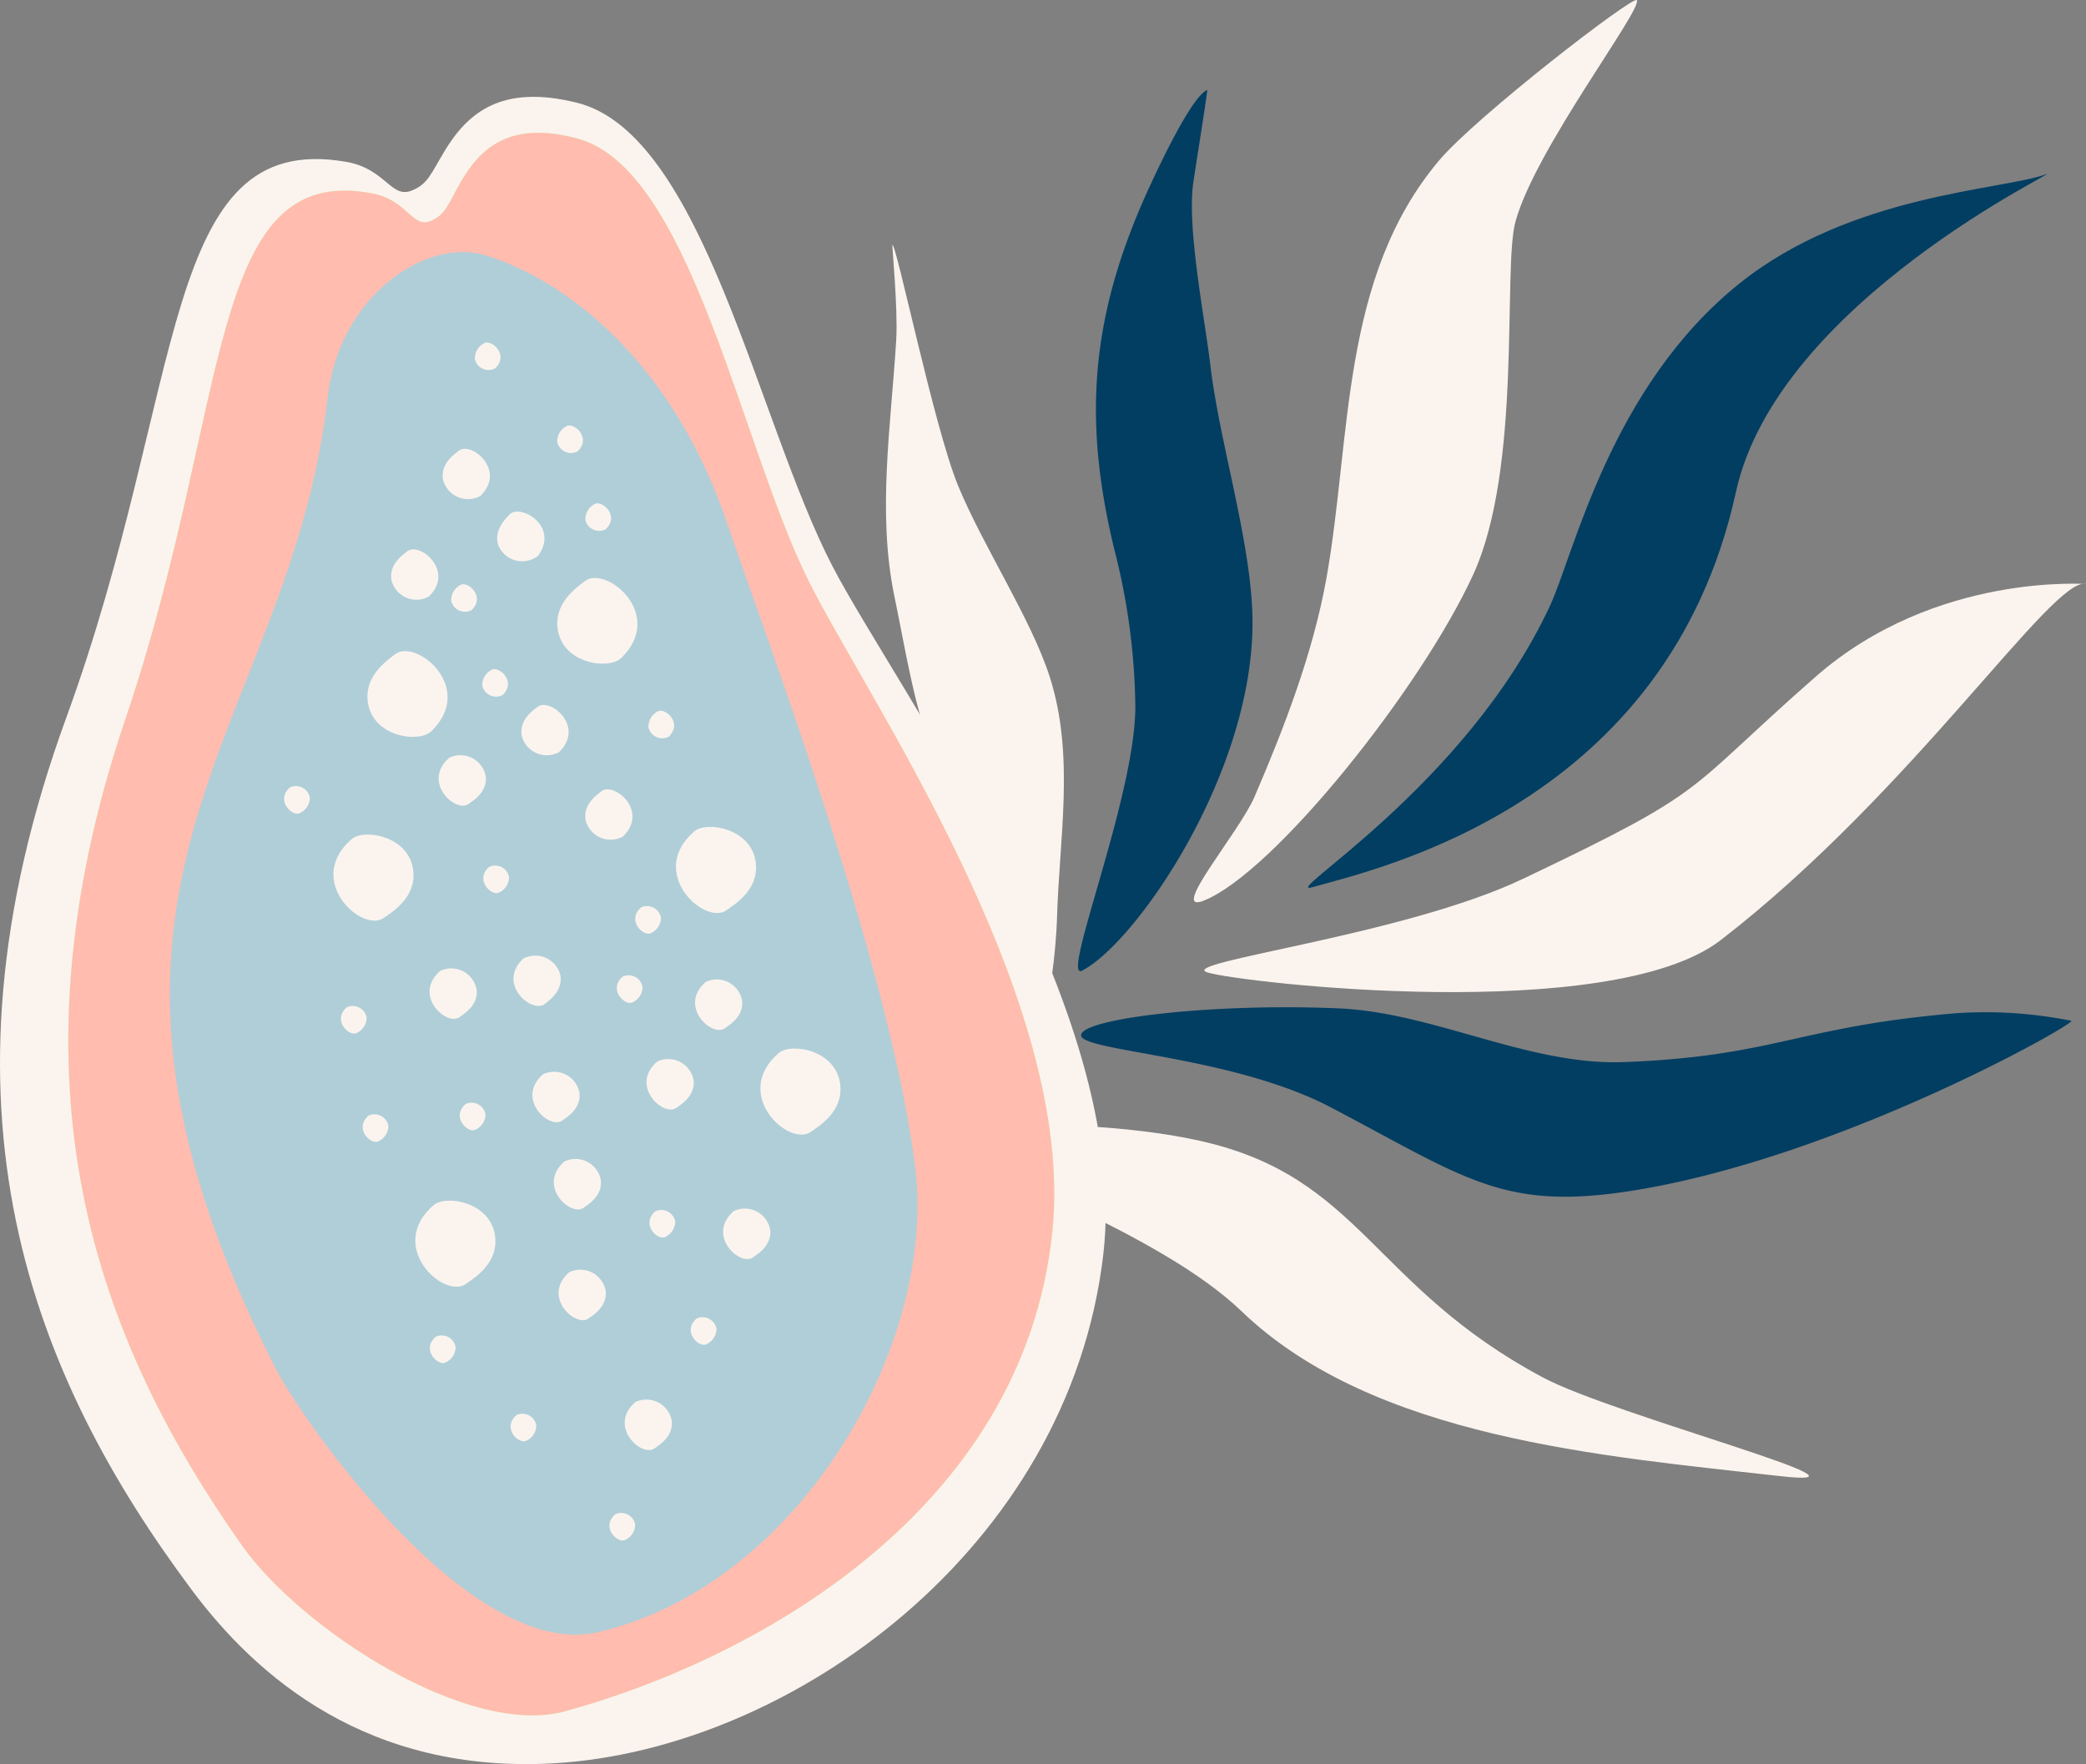<svg xmlns="http://www.w3.org/2000/svg" xmlns:xlink="http://www.w3.org/1999/xlink" id="Groupe_143867" data-name="Groupe 143867" width="211.5" height="178.854" viewBox="0 0 211.5 178.854"><rect x="0" y="0" width="211.5" height="178.854" fill="#808080" stroke="none"/><defs><clipPath id="clip-path"><rect id="Rectangle_172" data-name="Rectangle 172" width="211.5" height="178.854" fill="none"></rect></clipPath></defs><g id="Groupe_143866" data-name="Groupe 143866" clip-path="url(#clip-path)"><path id="Trac&#xE9;_4252" data-name="Trac&#xE9; 4252" d="M80.172,96.54c-1.359.758-3.833-.384-9.673-7.294-12.1-14.321-16.412-24.667-14.144-44.293.166-1.441,1.312-8.015,2.28-8.894.192-.174,2.758,16.408,4.355,22.982,2.352,9.69,6.823,13.435,12.159,22.1,4.25,6.9,5.579,15.085,5.023,15.4" transform="translate(20.107 12.999)" fill="#fbf4ee" fill-rule="evenodd"></path><path id="Trac&#xE9;_4253" data-name="Trac&#xE9; 4253" d="M80.666,96.2c-2.031-2.663-5.966-17.274-9.5-25.427-2.23-5.144-3.129-11.356-4.271-16.823-1.789-8.559-.35-17.47.17-26.065.19-3.17-.437-9.6-.395-9.638.374-.3,4.243,18.542,6.669,24.42,2.525,6.121,7.4,13.5,9.279,19.338,2.6,8.087.948,16.518.741,24.741-.035,1.407-.706,12.057-2.694,9.453" transform="translate(23.803 6.579)" fill="#fbf4ee" fill-rule="evenodd"></path><path id="Trac&#xE9;_4254" data-name="Trac&#xE9; 4254" d="M80.754,95.991c-2.283,1.17,5.522-17.9,5.393-26.953a66.524,66.524,0,0,0-2.1-15.643C80.659,39.561,81.768,28.945,87.829,16c.761-1.624,4.023-8.624,5.605-9.294.083-.035-1.087,7.215-1.4,9.345-.678,4.588,1.141,13.676,1.728,18.6.912,7.671,3.924,17.17,4.243,24.862.652,15.74-11.715,33.637-17.249,36.473" transform="translate(28.962 2.418)" fill="#023e62" fill-rule="evenodd"></path><path id="Trac&#xE9;_4255" data-name="Trac&#xE9; 4255" d="M89.974,91.312c-3.62,1.444,3.589-6.917,5.133-10.5,3.024-7.023,5.945-14.6,7.3-22.16,2.555-14.279,1.4-30.474,11.417-42.373C117.572,11.821,133.557-.512,133.881.017c.581.948-10.272,15.068-12.3,22.438-1.313,4.778.721,24.9-4.3,35.826C112.019,69.757,97.106,88.47,89.974,91.312" transform="translate(32.075 0)" fill="#fbf4ee" fill-rule="evenodd"></path><path id="Trac&#xE9;_4256" data-name="Trac&#xE9; 4256" d="M97.956,85.268c-3.717,1.056,15.461-10.083,24.055-28.527,2.423-5.2,6.1-22.144,19.179-32.652,11.3-9.08,26.621-9.476,31.071-11.084,2.4-.867-27.148,12.785-31.4,32.207-6.944,31.73-36.279,38.173-42.908,40.056" transform="translate(35.144 4.674)" fill="#023e62" fill-rule="evenodd"></path><path id="Trac&#xE9;_4257" data-name="Trac&#xE9; 4257" d="M90.079,82.916c-3.343-1.037,19.838-3.711,32-9.506,19.415-9.249,16-8.52,29.654-20.483,12.186-10.679,27.655-9.347,27.4-9.407-3.346-.8-17.51,21.038-37.009,36.1-11.185,8.641-48.712,4.329-52.052,3.292" transform="translate(32.357 15.681)" fill="#fbf4ee" fill-rule="evenodd"></path><path id="Trac&#xE9;_4258" data-name="Trac&#xE9; 4258" d="M80.57,77.874c.128-1.675,13.291-3.252,26.1-2.7,9.688.415,19.289,5.828,29,5.446,15.262-.6,17.59-3.6,33.588-4.952a44.261,44.261,0,0,1,11.725.77c.2.419-23.721,13.955-44.637,17.239-12.979,2.038-16.749-1.26-30.443-8.457-10.072-5.3-25.465-5.667-25.337-7.341" transform="translate(29.046 27.06)" fill="#023e62" fill-rule="evenodd"></path><path id="Trac&#xE9;_4259" data-name="Trac&#xE9; 4259" d="M72.353,85.937c-.688-2.877,14.43-2.491,23.321-.488,16.268,3.664,17.364,14.751,34.739,24,7.136,3.8,36.168,11.351,23.955,9.971-17.951-2.029-41.164-3.835-54.565-16.711-8.559-8.223-26.761-13.9-27.45-16.775" transform="translate(26.076 30.233)" fill="#fbf4ee" fill-rule="evenodd"></path><path id="Trac&#xE9;_4260" data-name="Trac&#xE9; 4260" d="M45.06,12.737c-1.335,2.209-1.678,3.366-3.366,4-2.068.785-2.605-2.235-6.589-2.931C16.148,10.5,19,36.535,6.724,70.149c-14.509,39.734-3.343,66.909,12.718,88.444,6.613,8.868,17.893,18.646,36.693,17.579,23.936-1.358,52.26-21.7,55.731-51.615,2.9-25.043-20.944-57.222-27.448-69.725C76.772,40.134,71.334,11,58.491,7.812,50.8,5.9,47.4,8.865,45.06,12.737" transform="translate(0 2.602)" fill="#fbf4ee" fill-rule="evenodd"></path><path id="Trac&#xE9;_4261" data-name="Trac&#xE9; 4261" d="M44.773,15.084C43.6,17.17,43.3,18.262,41.794,18.858c-1.838.732-2.333-2.131-5.884-2.808C19,12.823,21.675,37.489,10.911,69.261c-12.725,37.558-2.642,63.35,11.775,83.827,5.937,8.432,22.893,19.545,32.777,16.832,19.265-5.284,46.447-20.283,49.388-48.6,2.463-23.7-18.947-54.3-24.8-66.171C73.162,41.189,68.171,13.571,56.712,10.485c-6.861-1.848-9.876.941-11.94,4.6" transform="translate(1.837 3.569)" fill="#ffbcaf" fill-rule="evenodd"></path><path id="Trac&#xE9;_4262" data-name="Trac&#xE9; 4262" d="M44.773,15.084C43.6,17.17,43.3,18.262,41.794,18.858c-1.838.732-2.333-2.131-5.884-2.808C19,12.823,21.675,37.489,10.911,69.261c-12.725,37.558-2.642,63.35,11.775,83.827,5.937,8.432,22.893,19.545,32.777,16.832,19.265-5.284,46.447-20.283,49.388-48.6,2.463-23.7-18.947-54.3-24.8-66.171C73.162,41.189,68.171,13.571,56.712,10.485,49.851,8.638,46.837,11.427,44.773,15.084Z" transform="translate(1.837 3.569)" fill="none" stroke="#d1cd6e" stroke-linecap="round" stroke-linejoin="round" stroke-width="0.016"></path><path id="Trac&#xE9;_4263" data-name="Trac&#xE9; 4263" d="M44.483,19.069c-5.8-1.676-14.661,4.053-15.839,14.518C24.8,67.72-1.887,82.686,23.47,132.142,25.96,137,43.042,161.755,56.091,158.7c20.41-4.771,34.456-29.248,32.118-47.305-2.7-20.838-15.149-53.626-19.005-65-6.2-18.285-18.194-25.446-24.721-27.33" transform="translate(4.564 6.771)" fill="#b0ced8" fill-rule="evenodd"></path><path id="Trac&#xE9;_4264" data-name="Trac&#xE9; 4264" d="M27.436,53.773c.552,3.491,5.192,4.067,6.419,2.877,4.571-4.427-1.562-9.483-3.7-7.794-.869.687-3.144,2.239-2.721,4.917" transform="translate(9.872 17.493)" fill="#fbf4ee" fill-rule="evenodd"></path><path id="Trac&#xE9;_4265" data-name="Trac&#xE9; 4265" d="M41.584,48.321c.552,3.49,5.192,4.065,6.419,2.876,4.571-4.426-1.562-9.483-3.7-7.794-.869.688-3.144,2.239-2.721,4.918" transform="translate(14.973 15.527)" fill="#fbf4ee" fill-rule="evenodd"></path><path id="Trac&#xE9;_4266" data-name="Trac&#xE9; 4266" d="M38.885,55.627a2.613,2.613,0,0,0,3.781,1.694c2.692-2.607-.92-5.586-2.178-4.59-.512.405-1.852,1.318-1.6,2.9" transform="translate(14.008 18.939)" fill="#fbf4ee" fill-rule="evenodd"></path><path id="Trac&#xE9;_4267" data-name="Trac&#xE9; 4267" d="M29.179,44.036a2.613,2.613,0,0,0,3.781,1.694c2.692-2.607-.92-5.586-2.178-4.59-.513.405-1.852,1.318-1.6,2.9" transform="translate(10.508 14.76)" fill="#fbf4ee" fill-rule="evenodd"></path><path id="Trac&#xE9;_4268" data-name="Trac&#xE9; 4268" d="M37.177,41.559a2.613,2.613,0,0,0,4.007,1.056c2.233-3.009-1.818-5.36-2.9-4.174-.439.483-1.612,1.6-1.11,3.118" transform="translate(13.358 13.745)" fill="#fbf4ee" fill-rule="evenodd"></path><path id="Trac&#xE9;_4269" data-name="Trac&#xE9; 4269" d="M43.647,61.918a2.613,2.613,0,0,0,3.781,1.694c2.694-2.607-.92-5.585-2.178-4.59-.512.405-1.852,1.318-1.6,2.9" transform="translate(15.724 21.207)" fill="#fbf4ee" fill-rule="evenodd"></path><path id="Trac&#xE9;_4270" data-name="Trac&#xE9; 4270" d="M33.02,36.539A2.613,2.613,0,0,0,36.8,38.232c2.692-2.607-.92-5.586-2.178-4.59-.512.405-1.852,1.318-1.6,2.9" transform="translate(11.893 12.058)" fill="#fbf4ee" fill-rule="evenodd"></path><path id="Trac&#xE9;_4271" data-name="Trac&#xE9; 4271" d="M35.947,51.556a1.428,1.428,0,0,0,2.067.925c1.471-1.424-.5-3.052-1.19-2.509a1.715,1.715,0,0,0-.876,1.584" transform="translate(12.954 17.977)" fill="#fbf4ee" fill-rule="evenodd"></path><path id="Trac&#xE9;_4272" data-name="Trac&#xE9; 4272" d="M48.331,54.656a1.427,1.427,0,0,0,2.067.925c1.471-1.424-.5-3.052-1.19-2.509a1.715,1.715,0,0,0-.876,1.584" transform="translate(17.418 19.095)" fill="#fbf4ee" fill-rule="evenodd"></path><path id="Trac&#xE9;_4273" data-name="Trac&#xE9; 4273" d="M33.633,45.23a1.428,1.428,0,0,0,2.067.925c1.471-1.424-.5-3.052-1.19-2.509a1.715,1.715,0,0,0-.876,1.584" transform="translate(12.119 15.697)" fill="#fbf4ee" fill-rule="evenodd"></path><path id="Trac&#xE9;_4274" data-name="Trac&#xE9; 4274" d="M35.393,27.214a1.427,1.427,0,0,0,2.067.925c1.471-1.424-.5-3.052-1.19-2.509a1.715,1.715,0,0,0-.876,1.584" transform="translate(12.754 9.202)" fill="#fbf4ee" fill-rule="evenodd"></path><path id="Trac&#xE9;_4275" data-name="Trac&#xE9; 4275" d="M41.533,33.4a1.428,1.428,0,0,0,2.067.925c1.471-1.424-.5-3.052-1.19-2.507a1.711,1.711,0,0,0-.876,1.582" transform="translate(14.967 11.43)" fill="#fbf4ee" fill-rule="evenodd"></path><path id="Trac&#xE9;_4276" data-name="Trac&#xE9; 4276" d="M43.631,39.2a1.428,1.428,0,0,0,2.067.925c1.471-1.424-.5-3.052-1.19-2.509a1.715,1.715,0,0,0-.876,1.584" transform="translate(15.724 13.523)" fill="#fbf4ee" fill-rule="evenodd"></path><path id="Trac&#xE9;_4277" data-name="Trac&#xE9; 4277" d="M58.472,65.3c-.366-3.513-4.97-4.333-6.258-3.209-4.8,4.177,1.06,9.552,3.28,7.978.9-.641,3.258-2.071,2.978-4.769" transform="translate(18.161 22.216)" fill="#fbf4ee" fill-rule="evenodd"></path><path id="Trac&#xE9;_4278" data-name="Trac&#xE9; 4278" d="M32.944,65.872c-.366-3.514-4.969-4.333-6.258-3.211-4.8,4.177,1.058,9.552,3.28,7.978.9-.641,3.26-2.069,2.978-4.767" transform="translate(8.958 22.421)" fill="#fbf4ee" fill-rule="evenodd"></path><path id="Trac&#xE9;_4279" data-name="Trac&#xE9; 4279" d="M36.781,74.313A2.613,2.613,0,0,0,33.1,72.422c-2.827,2.461.623,5.626,1.932,4.7.532-.377,1.92-1.219,1.754-2.808" transform="translate(11.541 26.009)" fill="#fbf4ee" fill-rule="evenodd"></path><path id="Trac&#xE9;_4280" data-name="Trac&#xE9; 4280" d="M56.568,75.139a2.614,2.614,0,0,0-3.686-1.892c-2.827,2.461.623,5.627,1.932,4.7.533-.378,1.92-1.219,1.754-2.808" transform="translate(18.674 26.307)" fill="#fbf4ee" fill-rule="evenodd"></path><path id="Trac&#xE9;_4281" data-name="Trac&#xE9; 4281" d="M43.02,73.2a2.615,2.615,0,0,0-3.8-1.656c-2.665,2.634.978,5.577,2.224,4.569.509-.411,1.839-1.337,1.574-2.913" transform="translate(13.796 25.67)" fill="#fbf4ee" fill-rule="evenodd"></path><path id="Trac&#xE9;_4282" data-name="Trac&#xE9; 4282" d="M37.462,58.428a2.614,2.614,0,0,0-3.686-1.892c-2.827,2.461.623,5.627,1.932,4.7.533-.378,1.92-1.219,1.754-2.808" transform="translate(11.786 20.282)" fill="#fbf4ee" fill-rule="evenodd"></path><path id="Trac&#xE9;_4283" data-name="Trac&#xE9; 4283" d="M52.953,81.07a2.616,2.616,0,0,0-3.687-1.892c-2.826,2.461.624,5.627,1.933,4.7.532-.377,1.918-1.219,1.754-2.808" transform="translate(17.371 28.445)" fill="#fbf4ee" fill-rule="evenodd"></path><path id="Trac&#xE9;_4284" data-name="Trac&#xE9; 4284" d="M48.574,73.857a1.428,1.428,0,0,0-2.015-1.034c-1.544,1.346.341,3.075,1.057,2.569a1.713,1.713,0,0,0,.958-1.535" transform="translate(16.572 26.199)" fill="#fbf4ee" fill-rule="evenodd"></path><path id="Trac&#xE9;_4285" data-name="Trac&#xE9; 4285" d="M23.78,59.754a1.429,1.429,0,0,0-2.015-1.034c-1.544,1.346.341,3.075,1.056,2.569a1.712,1.712,0,0,0,.959-1.535" transform="translate(7.633 21.115)" fill="#fbf4ee" fill-rule="evenodd"></path><path id="Trac&#xE9;_4286" data-name="Trac&#xE9; 4286" d="M49.947,68.7a1.429,1.429,0,0,0-2.015-1.034c-1.543,1.346.341,3.075,1.057,2.569a1.714,1.714,0,0,0,.958-1.535" transform="translate(17.067 24.339)" fill="#fbf4ee" fill-rule="evenodd"></path><path id="Trac&#xE9;_4287" data-name="Trac&#xE9; 4287" d="M38.626,65.676a1.431,1.431,0,0,0-2.016-1.034c-1.543,1.346.341,3.075,1.056,2.569a1.715,1.715,0,0,0,.961-1.535" transform="translate(12.985 23.25)" fill="#fbf4ee" fill-rule="evenodd"></path><path id="Trac&#xE9;_4288" data-name="Trac&#xE9; 4288" d="M29.635,84.213a1.43,1.43,0,0,0-2.015-1.034c-1.544,1.346.341,3.076,1.056,2.569a1.713,1.713,0,0,0,.959-1.535" transform="translate(9.744 29.933)" fill="#fbf4ee" fill-rule="evenodd"></path><path id="Trac&#xE9;_4289" data-name="Trac&#xE9; 4289" d="M28.012,76.143A1.427,1.427,0,0,0,26,75.109c-1.546,1.344.34,3.075,1.056,2.569a1.713,1.713,0,0,0,.958-1.535" transform="translate(9.159 27.023)" fill="#fbf4ee" fill-rule="evenodd"></path><path id="Trac&#xE9;_4290" data-name="Trac&#xE9; 4290" d="M64.764,81.818C64.4,78.3,59.8,77.485,58.506,78.608c-4.8,4.177,1.06,9.552,3.28,7.978.906-.641,3.26-2.069,2.978-4.767" transform="translate(20.43 28.17)" fill="#fbf4ee" fill-rule="evenodd"></path><path id="Trac&#xE9;_4291" data-name="Trac&#xE9; 4291" d="M39.048,93.153c-.366-3.514-4.969-4.333-6.258-3.211-4.8,4.177,1.058,9.552,3.28,7.978.906-.641,3.26-2.069,2.978-4.767" transform="translate(11.158 32.256)" fill="#fbf4ee" fill-rule="evenodd"></path><path id="Trac&#xE9;_4292" data-name="Trac&#xE9; 4292" d="M46.041,88.515a2.615,2.615,0,0,0-3.686-1.892c-2.827,2.461.623,5.627,1.932,4.7.533-.378,1.92-1.219,1.754-2.808" transform="translate(14.879 31.129)" fill="#fbf4ee" fill-rule="evenodd"></path><path id="Trac&#xE9;_4293" data-name="Trac&#xE9; 4293" d="M58.66,92.214a2.614,2.614,0,0,0-3.687-1.891c-2.826,2.463.624,5.627,1.933,4.7.533-.377,1.918-1.219,1.754-2.809" transform="translate(19.428 32.463)" fill="#fbf4ee" fill-rule="evenodd"></path><path id="Trac&#xE9;_4294" data-name="Trac&#xE9; 4294" d="M46.4,96.769a2.613,2.613,0,0,0-3.686-1.892c-2.827,2.461.623,5.627,1.932,4.7.533-.378,1.918-1.22,1.754-2.808" transform="translate(15.008 34.104)" fill="#fbf4ee" fill-rule="evenodd"></path><path id="Trac&#xE9;_4295" data-name="Trac&#xE9; 4295" d="M44.447,82.017a2.613,2.613,0,0,0-3.686-1.891c-2.827,2.461.623,5.626,1.932,4.7.533-.377,1.92-1.218,1.754-2.808" transform="translate(14.304 28.787)" fill="#fbf4ee" fill-rule="evenodd"></path><path id="Trac&#xE9;_4296" data-name="Trac&#xE9; 4296" d="M51.327,106.447a2.616,2.616,0,0,0-3.688-1.891c-2.826,2.461.624,5.626,1.933,4.7.532-.377,1.918-1.219,1.755-2.808" transform="translate(16.784 37.594)" fill="#fbf4ee" fill-rule="evenodd"></path><path id="Trac&#xE9;_4297" data-name="Trac&#xE9; 4297" d="M51.008,91.341a1.429,1.429,0,0,0-2.015-1.034c-1.543,1.346.341,3.076,1.057,2.569a1.71,1.71,0,0,0,.958-1.535" transform="translate(17.45 32.503)" fill="#fbf4ee" fill-rule="evenodd"></path><path id="Trac&#xE9;_4298" data-name="Trac&#xE9; 4298" d="M36.871,83.366a1.428,1.428,0,0,0-2-1.058c-1.562,1.324.3,3.077,1.023,2.581a1.711,1.711,0,0,0,.978-1.522" transform="translate(12.352 29.621)" fill="#fbf4ee" fill-rule="evenodd"></path><path id="Trac&#xE9;_4299" data-name="Trac&#xE9; 4299" d="M54.083,99.336A1.43,1.43,0,0,0,52.068,98.3c-1.544,1.346.341,3.075,1.056,2.569a1.712,1.712,0,0,0,.959-1.535" transform="translate(18.558 35.385)" fill="#fbf4ee" fill-rule="evenodd"></path><path id="Trac&#xE9;_4300" data-name="Trac&#xE9; 4300" d="M48.024,113.919a1.43,1.43,0,0,0-2.015-1.034c-1.544,1.346.341,3.076,1.056,2.569a1.71,1.71,0,0,0,.959-1.535" transform="translate(16.374 40.642)" fill="#fbf4ee" fill-rule="evenodd"></path><path id="Trac&#xE9;_4301" data-name="Trac&#xE9; 4301" d="M40.659,106.527a1.428,1.428,0,0,0-2.015-1.034c-1.544,1.344.341,3.075,1.057,2.569a1.716,1.716,0,0,0,.958-1.535" transform="translate(13.718 37.977)" fill="#fbf4ee" fill-rule="evenodd"></path><path id="Trac&#xE9;_4302" data-name="Trac&#xE9; 4302" d="M34.642,100.692a1.43,1.43,0,0,0-2.015-1.034c-1.546,1.346.34,3.076,1.056,2.569a1.715,1.715,0,0,0,.959-1.535" transform="translate(11.549 35.874)" fill="#fbf4ee" fill-rule="evenodd"></path></g></svg>